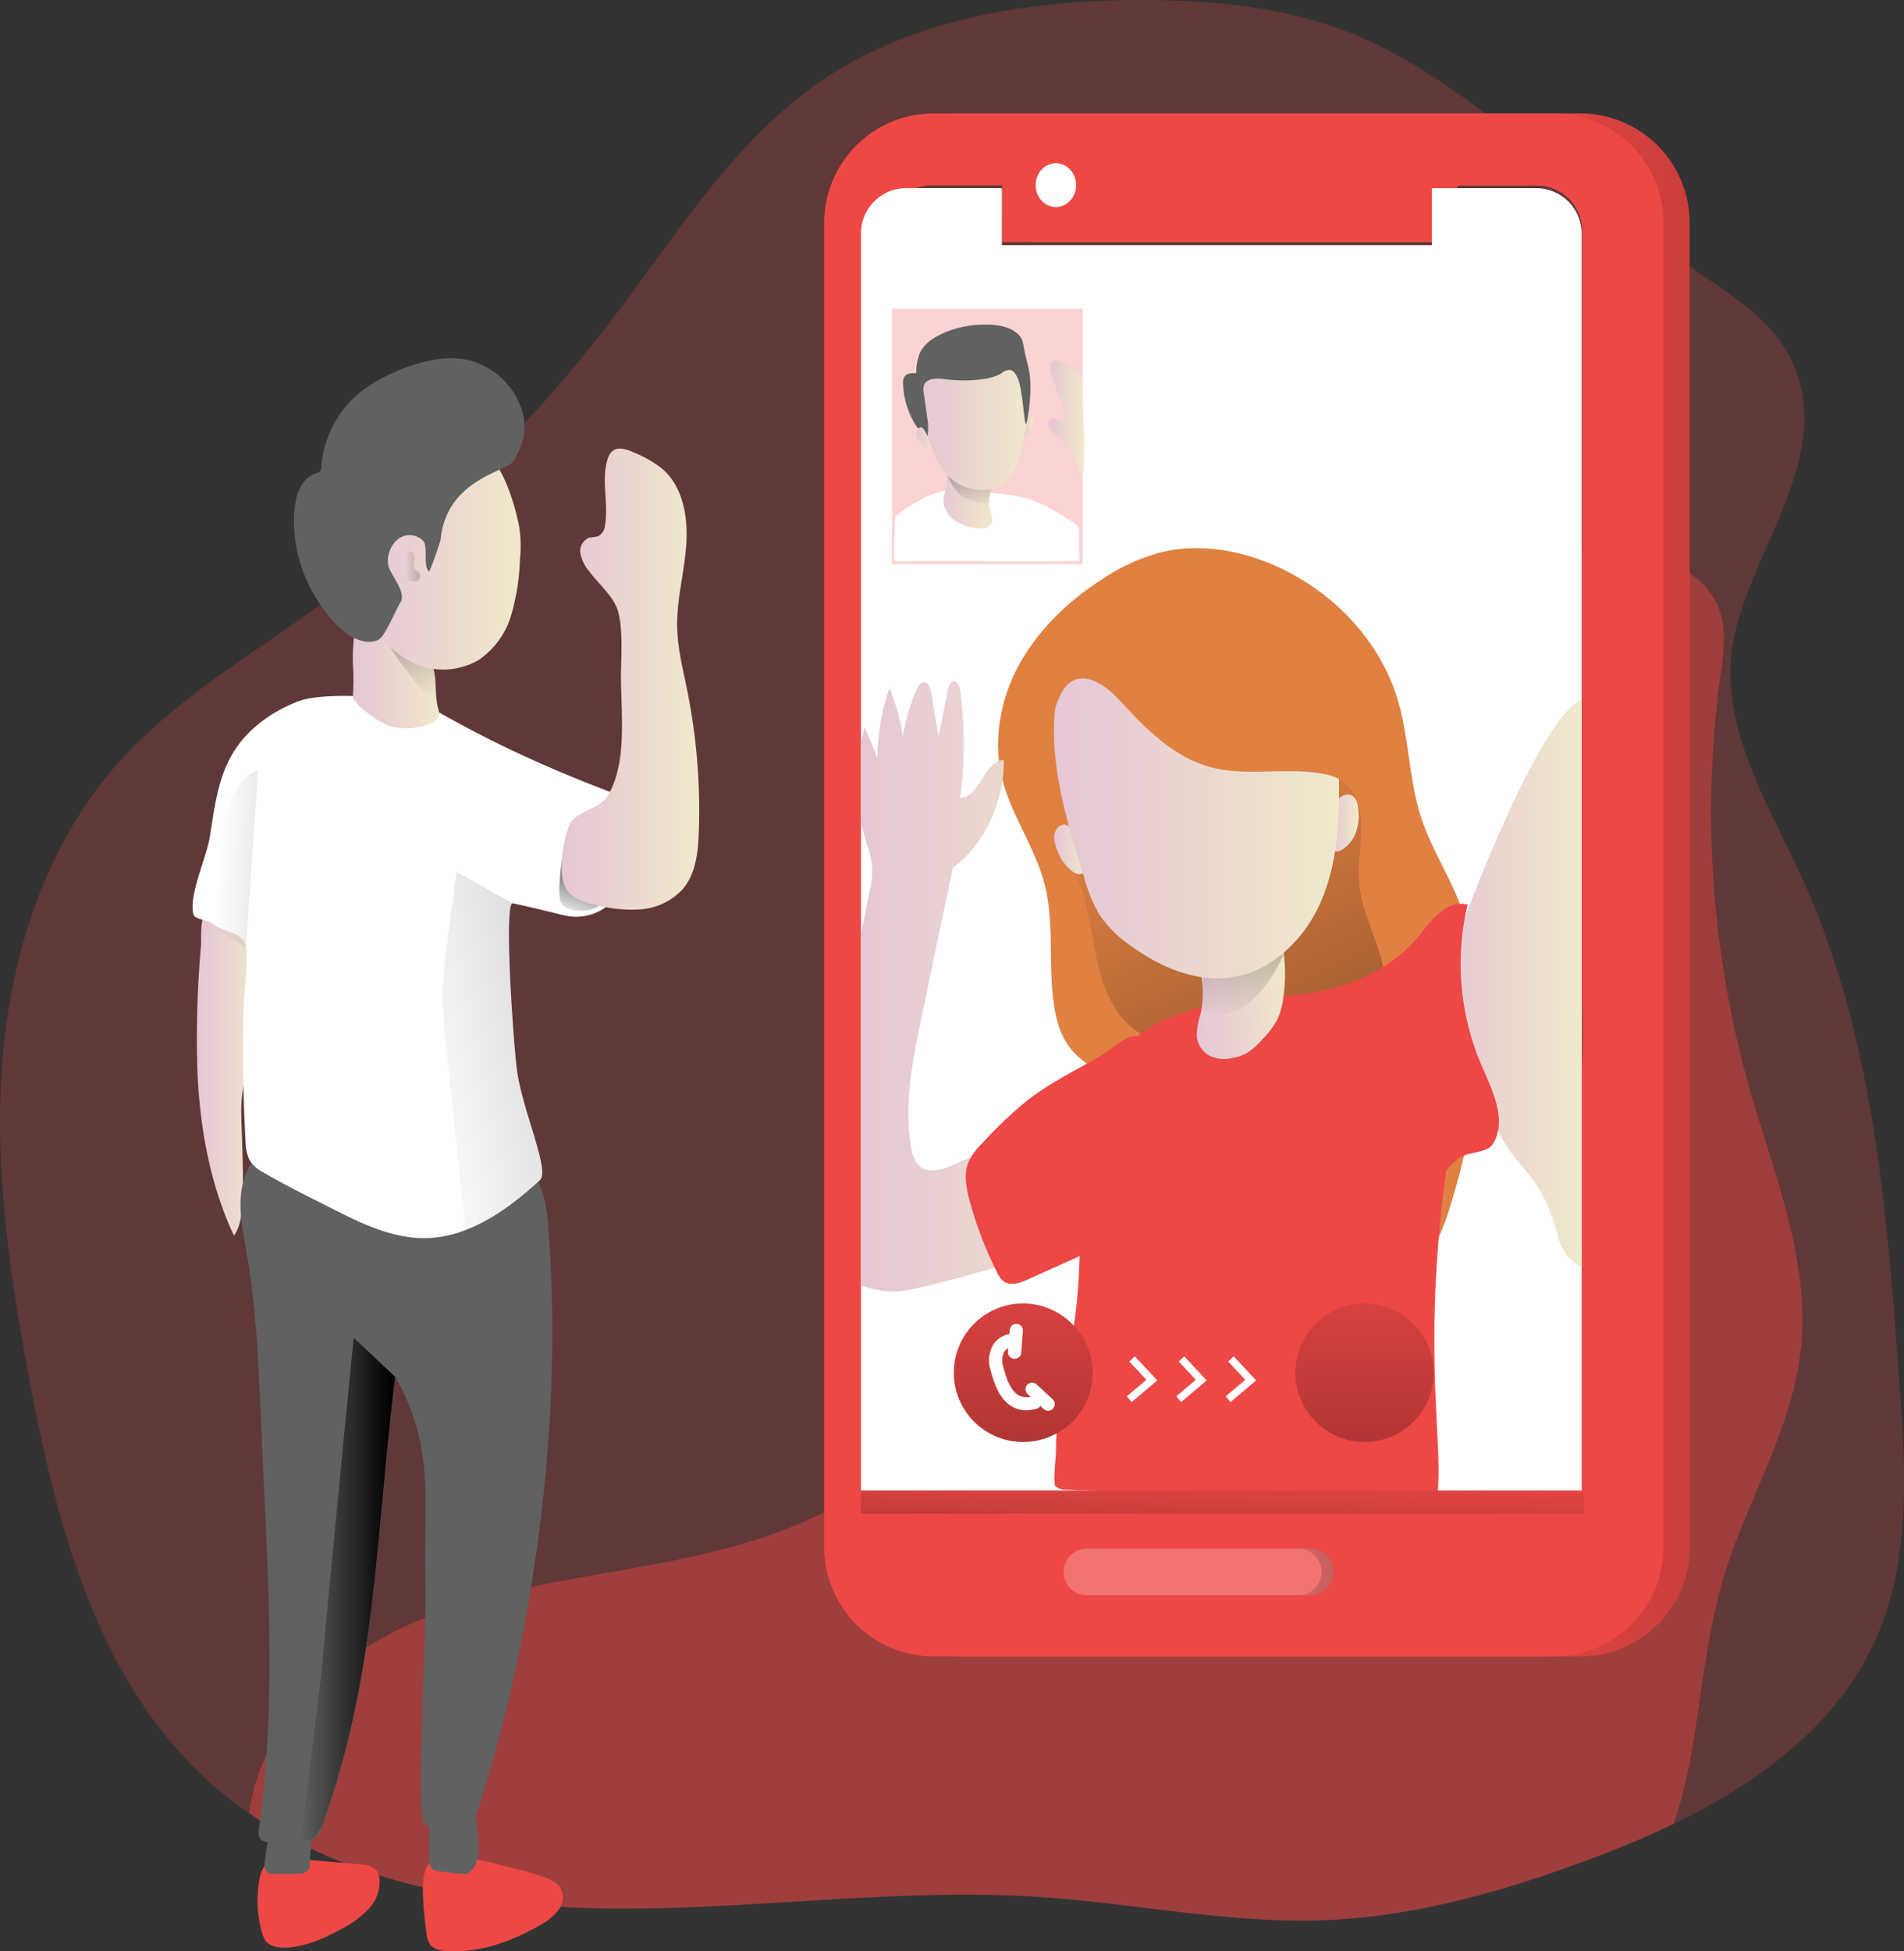 <svg id="Layer_1" data-name="Layer 1" xmlns="http://www.w3.org/2000/svg" xmlns:xlink="http://www.w3.org/1999/xlink" viewBox="0 0 417.86 428.11"><rect x="0" y="0" width="417.86" height="428.11" fill="#333333" stroke="none"/><defs><linearGradient id="linear-gradient" x1="96.05" y1="237.52" x2="110.26" y2="237.52" gradientUnits="userSpaceOnUse"><stop offset="0" stop-color="#e5c6d6"/><stop offset="0.42" stop-color="#ead4d0"/><stop offset="1" stop-color="#f0e9cb"/></linearGradient><linearGradient id="linear-gradient-2" x1="373.3" y1="196.57" x2="732.29" y2="198.43" gradientUnits="userSpaceOnUse"><stop offset="0" stop-color="#010101" stop-opacity="0"/><stop offset="0.95" stop-color="#010101"/></linearGradient><linearGradient id="linear-gradient-3" x1="310.91" y1="172.36" x2="421.6" y2="410.28" xlink:href="#linear-gradient-2"/><linearGradient id="linear-gradient-4" x1="284.21" y1="188.57" x2="291.06" y2="188.57" xlink:href="#linear-gradient"/><linearGradient id="linear-gradient-5" x1="344.47" y1="182.76" x2="351.05" y2="182.76" xlink:href="#linear-gradient"/><linearGradient id="linear-gradient-6" x1="293.21" y1="249.44" x2="314.61" y2="249.44" gradientTransform="translate(-9.75 15.93) rotate(-7.81)" xlink:href="#linear-gradient"/><linearGradient id="linear-gradient-7" x1="322.87" y1="227.22" x2="332.89" y2="181.41" xlink:href="#linear-gradient-2"/><linearGradient id="linear-gradient-8" x1="177.37" y1="203.86" x2="180.51" y2="194.91" xlink:href="#linear-gradient-2"/><linearGradient id="linear-gradient-9" x1="176.13" y1="151.27" x2="206.33" y2="151.27" xlink:href="#linear-gradient"/><linearGradient id="linear-gradient-10" x1="130.28" y1="149.97" x2="149.22" y2="149.97" xlink:href="#linear-gradient"/><linearGradient id="linear-gradient-11" x1="143.96" y1="155.31" x2="141.48" y2="125.71" xlink:href="#linear-gradient-2"/><linearGradient id="linear-gradient-12" x1="131.45" y1="124.72" x2="167.13" y2="124.72" xlink:href="#linear-gradient"/><linearGradient id="linear-gradient-13" x1="284.17" y1="175.5" x2="346.72" y2="175.5" xlink:href="#linear-gradient"/><linearGradient id="linear-gradient-14" x1="241.82" y1="218.63" x2="297.54" y2="218.63" xlink:href="#linear-gradient"/><linearGradient id="linear-gradient-15" x1="366.76" y1="218.01" x2="399.98" y2="218.01" xlink:href="#linear-gradient"/><linearGradient id="linear-gradient-16" x1="267.93" y1="74.5" x2="281.08" y2="74.5" gradientTransform="translate(10.22 -15.94) rotate(11.13)" xlink:href="#linear-gradient"/><linearGradient id="linear-gradient-17" x1="266.2" y1="114.03" x2="264.88" y2="95.74" xlink:href="#linear-gradient-2"/><linearGradient id="linear-gradient-18" x1="277.29" y1="95.63" x2="279.63" y2="95.63" xlink:href="#linear-gradient"/><linearGradient id="linear-gradient-19" x1="253.99" y1="98.2" x2="258.09" y2="98.2" xlink:href="#linear-gradient"/><linearGradient id="linear-gradient-20" x1="254.65" y1="94.84" x2="278.35" y2="94.84" xlink:href="#linear-gradient"/><linearGradient id="linear-gradient-21" x1="282.97" y1="94.7" x2="290.82" y2="94.7" xlink:href="#linear-gradient"/><linearGradient id="linear-gradient-22" x1="268.46" y1="321.94" x2="266.5" y2="395.42" xlink:href="#linear-gradient-2"/><linearGradient id="linear-gradient-23" x1="322.02" y1="347.38" x2="460.75" y2="345.05" xlink:href="#linear-gradient-2"/><linearGradient id="linear-gradient-24" x1="141.78" y1="126.47" x2="150.7" y2="126.23" xlink:href="#linear-gradient-2"/><linearGradient id="linear-gradient-25" x1="100.72" y1="190.3" x2="152.33" y2="192.63" xlink:href="#linear-gradient-2"/><linearGradient id="linear-gradient-26" x1="139.72" y1="235.64" x2="273.18" y2="208.67" xlink:href="#linear-gradient-2"/><linearGradient id="linear-gradient-27" x1="118.75" y1="350.99" x2="139.59" y2="350.99" xlink:href="#linear-gradient-2"/><linearGradient id="linear-gradient-28" x1="224.82" y1="267.78" x2="223.58" y2="469.91" xlink:href="#linear-gradient-2"/><linearGradient id="linear-gradient-29" x1="299.69" y1="267.78" x2="298.45" y2="469.91" xlink:href="#linear-gradient-2"/></defs><title>Video Call</title><path d="M464.77,361.31c-8.29,19.06-25.56,31.85-44.65,41.09-6.25,3-12.69,5.65-19.06,8-18.43,6.8-37.62,12.29-57.28,13.08-20.87.82-41.58-3.64-62.46-5.06-31.81-2.11-63.65,2.94-95.52,2.51-27.35-.39-56-5.58-78.25-20.9a81.35,81.35,0,0,1-10.41-8.39c-23.18-22-31.81-55-37.75-86.35-4.36-23.18-7.86-46.77-6-70.28s9.44-47.17,25-64.94c11.93-13.61,27.78-23,42.51-33.56a311.24,311.24,0,0,0,66.46-64.44c14-18.4,26.49-38.85,45.58-52C253.05,6.3,278.35,2.27,302.76,2.21c16.18-.07,32.63,1.48,47.6,7.66,12.48,5.18,23.48,13.38,34.28,21.5Q403.08,45.14,421.44,59c7.53,5.62,18.16,11.36,23.19,19.66,13.41,22.13-9.05,45.05-11.7,66.42-2.14,17.51,8.13,33.79,15.46,49.84,15.66,34.32,18.6,72.9,21.31,110.56C471.08,324.29,472.31,344,464.77,361.31Z" transform="translate(-52.87 -2.2)" fill="rgb(237,72,69)" opacity="0.24" style="isolation:isolate"/><path d="M448.13,297.86c-1.59,15.26-9.19,29.1-14.64,43.44-8.15,21.4-6.8,42.84-13.37,61.1-6.25,3-12.69,5.65-19.06,8-18.43,6.8-37.62,12.29-57.28,13.08-20.87.82-41.58-3.64-62.46-5.06-31.81-2.11-63.65,2.94-95.52,2.51-27.35-.39-56-5.58-78.25-20.9,2.28-18.1,16.88-32.74,33.39-40.6s35.21-10.3,53.31-13.61,36.7-7.89,51.2-19.25c9.45-7.4,16.65-17.28,23.06-27.45,31.14-49.65,46.5-109.93,87.69-151.65,15.13-15.29,36-28.1,57.05-23.81,7.23,1.45,14.56,5.55,17,12.48,1.65,4.63.82,9.72.16,14.6a222.09,222.09,0,0,0,6.48,90.48C442.21,259.88,450.11,278.57,448.13,297.86Z" transform="translate(-52.87 -2.2)" fill="rgb(237,72,69)" opacity="0.44" style="isolation:isolate"/><path d="M146.46,426.19a5.13,5.13,0,0,0,1,2.89,4.74,4.74,0,0,0,3.2,1.15c7.25.56,14.42-2,20.72-5.64a11.85,11.85,0,0,0,4.13-3.42,4.53,4.53,0,0,0,.16-5.08,6,6,0,0,0-2.54-1.71,49.14,49.14,0,0,0-7.33-2.22c-4.79-1.18-9.89-2.71-14.86-2.73-4.39,0-5.27,3.29-5.28,7.17A73.21,73.21,0,0,0,146.46,426.19Z" transform="translate(-52.87 -2.2)" fill="rgb(237,72,69)"/><path d="M111.54,410.91a6.55,6.55,0,0,0-1.76,3.88,25.55,25.55,0,0,0,.57,11.37,5.37,5.37,0,0,0,.8,1.83c1,1.34,2.9,1.61,4.57,1.53,4.33-.21,8.4-2.06,12.18-4.16a21.29,21.29,0,0,0,5.87-4.32,8.71,8.71,0,0,0,2.38-6.69,3.58,3.58,0,0,0-.78-1.94,4.83,4.83,0,0,0-3.24-1.15c-4-.37-8-.67-12-1.05C117.39,410,113.89,408.82,111.54,410.91Z" transform="translate(-52.87 -2.2)" fill="rgb(237,72,69)"/><path d="M96.22,237.89c.59,12.17,2.82,24.4,8,35.43,1.39-2,1.67-4.48,1.81-6.88.38-6.63-.07-13.28-.21-19.92-.15-7.26,2.73-13.56,3.31-20.8.38-4.73,1.88-15.62.7-20.22-.79-3.06-6.45-2-9.46-3.48-4-1.9-3.23,5.39-3.41,7.84A230,230,0,0,0,96.22,237.89Z" transform="translate(-52.87 -2.2)" fill="url(#linear-gradient)"/><path d="M399.66,27.09H263.4a24,24,0,0,0-24,24V341.63a24,24,0,0,0,24,24H399.66a24,24,0,0,0,24-24V51.08A24,24,0,0,0,399.66,27.09Zm6,209.69v91.8H247.46V52.85a10,10,0,0,1,10-10h21V55.32h94.33V42.89h23a10,10,0,0,1,10,10v170.2A89.9,89.9,0,0,1,405.65,236.78Z" transform="translate(-52.87 -2.2)" fill="rgb(237,72,69)"/><path d="M399.59,27.09H263.33a24,24,0,0,0-24,24V341.63a24,24,0,0,0,24,24H399.59a24,24,0,0,0,24-24V51.08A24,24,0,0,0,399.59,27.09Zm6,209.69v91.8H247.38V52.85a10,10,0,0,1,10-10h21V55.32h94.32V42.89h23a10,10,0,0,1,10,10v170.2A89.9,89.9,0,0,1,405.57,236.78Z" transform="translate(-52.87 -2.2)" fill="url(#linear-gradient-2)"/><path d="M169,353a343.62,343.62,0,0,1-10.9,45.32,8.87,8.87,0,0,1-1.52,3.21c-2,2.37-5.74,2.08-8.82,1.55a2.78,2.78,0,0,1-1.78-.73,3,3,0,0,1-.5-1.85c-.76-17.6,1-35.24.7-52.88s2-27.88-6.54-43.34c-4.4,35.58-3.9,64.94-16.09,98.63v0a4,4,0,0,1-4.75,3.3l-6.87.1a2.86,2.86,0,0,1-1.66-.36c-.76-.57-.69-1.69-.56-2.61,3.4-24.08,2.31-48.53,1.19-72.8-.3-6.74-.59-13.45-.92-20.15-.5-10.94-1-21.9-2.88-32.67-.76-4.52-1.81-9.08-1.32-13.64s2.88-9.25,7.07-11.07a17.86,17.86,0,0,1,6.47-1.15c13.38-.66,27.35-.17,40.53,2.57,9.38,1.95,12.45,6.51,13.25,15.86C175.39,297.8,173.58,325.94,169,353Z" transform="translate(-52.87 -2.2)" fill="#606161"/><path d="M394,27.09H257.75a24,24,0,0,0-24,24V341.63a24,24,0,0,0,24,24H394a24,24,0,0,0,23.95-24V51.08A24,24,0,0,0,394,27.09Zm6,209.69v91.8H241.8V52.85a10,10,0,0,1,10-10h21V55.32h94.32V42.89h23a10,10,0,0,1,10,10v170.2A89.9,89.9,0,0,1,400,236.78Z" transform="translate(-52.87 -2.2)" fill="rgb(237,72,69)"/><path d="M400,53.47V329.21H241.82V53.47a9.94,9.94,0,0,1,9.94-10h21V56h94.34V43.49h23A10,10,0,0,1,400,53.47Z" transform="translate(-52.87 -2.2)" fill="#fff"/><path d="M377.63,234.28a155.68,155.68,0,0,1-6.19,31.57v0a56.19,56.19,0,0,1-2.42,6.89,20.83,20.83,0,0,1-3.12,5.17c-5.44,6.6-15.3,8.14-23.4,5.3-.67-.25-1.33-.52-2-.82-8.37-3.87-14.27-11.85-17.8-20.41-1.46-3.54-2.6-7.29-4.78-10.43-4.6-6.74-12.91-9.65-20.41-12.82-.42-.18-.82-.36-1.21-.55-7.5-3.35-10.89-7-12.15-15.72s.15-17.6-2-26.15c-2.12-8.29-7.53-15.45-9.46-23.77s-.16-17.47,4.11-25,10.73-13.64,18-18.29a43.39,43.39,0,0,1,12.61-5.81c9.22-2.33,19.2-.3,27.69,4,11.37,5.75,20.71,15.85,24.43,28,2.63,8.59,2.48,17.87,5.32,26.4,2,6,5.33,11.3,7.77,17.08a66.65,66.65,0,0,1,5,21.19A89.56,89.56,0,0,1,377.63,234.28Z" transform="translate(-52.87 -2.2)" fill="#e08142"/><path d="M351.6,184c0,4.19-.8,8.38-.36,12.54.52,5,2.83,9.72,4.34,14.58s2.13,10.44-.53,14.77a18.47,18.47,0,0,1-5.68,5.41c-8.62,5.84-19.84,9.18-29.52,5.36-2.94-1.17-5.61-2.94-8.52-4.21s-5.91-2-8.53-3.68c-4.89-3.1-7.47-8.82-8.85-14.44s-1.81-11.48-3.75-16.93c-2.33-6.53-6.83-12.82-5.83-19.68.81-5.59,5.32-10.13,10.52-12.34s11-2.45,16.66-2.22a81,81,0,0,1,28.74,6.4C347.63,172.67,351.59,174.92,351.6,184Z" transform="translate(-52.87 -2.2)" fill="url(#linear-gradient-3)"/><path d="M285.53,183.37a3,3,0,0,0-1.32,2.56,7.39,7.39,0,0,0,.73,2.9,9.59,9.59,0,0,0,3.66,4.82,1.79,1.79,0,0,0,2.06.06,1.88,1.88,0,0,0,.39-1.48C290.94,190.23,288.73,181.55,285.53,183.37Z" transform="translate(-52.87 -2.2)" fill="url(#linear-gradient-4)"/><path d="M350.87,179a11.77,11.77,0,0,1-.3,5.47,7.54,7.54,0,0,1-3.33,4.26,2.22,2.22,0,0,1-1,.32,1.64,1.64,0,0,1-1.33-1,4.14,4.14,0,0,1-.34-1.68c-.11-2.25-.32-5.73,1-7.75C347.1,176.14,350.3,175.4,350.87,179Z" transform="translate(-52.87 -2.2)" fill="url(#linear-gradient-5)"/><path d="M307.44,226.41a67.72,67.72,0,0,1,28.64-5.84,39.63,39.63,0,0,1,9.4,1.13,28.48,28.48,0,0,1,13.29,7.78,43.24,43.24,0,0,1,5.87,8,45,45,0,0,1,4.2,8.74c1,3.06,2.35,6.27,1.89,9.45-6.09,41.41-1,63-2.41,74.36-26.33-1-55,.17-81.35-1a3.51,3.51,0,0,1-2.46-.74c-.6-.61.13-6.78.12-7.64-.12-10.15,3-20,4.26-30.09,1.45-11.28.66-22.77,2.14-34S297.05,231,307.44,226.41Z" transform="translate(-52.87 -2.2)" fill="rgb(237,72,69)"/><path d="M316.3,224.89a14.33,14.33,0,0,0-.77,4.78,5.46,5.46,0,0,0,3.06,4.3,7.94,7.94,0,0,0,5,.3,9.66,9.66,0,0,0,2.85-1,14.67,14.67,0,0,0,3.44-3,19.27,19.27,0,0,0,3.28-4.31,14.85,14.85,0,0,0,1.27-4.34,34.84,34.84,0,0,0,.19-10,3.47,3.47,0,0,0-1.22-2.65,3.54,3.54,0,0,0-2.39-.25c-3.93.52-8,1.36-11,4-.92.81-1.87,1.63-2.76,2.46a2,2,0,0,0-.59,2.07A22.37,22.37,0,0,1,316.3,224.89Z" transform="translate(-52.87 -2.2)" fill="url(#linear-gradient-6)"/><path d="M334.63,211.54s-6.39,15.21-15.93,13.07l-2.15-1.08.36-7.16Z" transform="translate(-52.87 -2.2)" opacity="0.5" fill="url(#linear-gradient-7)"/><path d="M193.3,182.59a76.42,76.42,0,0,1-3.47,13.29A11.19,11.19,0,0,1,176.54,203c-4.53-1.12-9.08-2.2-11.16-2.62h0c-2,0,.2,31.61,1,37,1.16,8.36,7.2,21.67,5,23.72-4.83,4.42-10.24,8.65-16.25,10.93a24.86,24.86,0,0,1-8.86,1.82c-8.45.13-16.31-4.4-23.65-8.06-4-2-8.06-4.1-12-6.38a7.4,7.4,0,0,1-3-2.71,10,10,0,0,1-.86-4.09c-.53-9.51-.66-19-.46-28.54.1-4.49,1.06-9.48.59-13.91-.39-3.63-4.82-3.17-7.56-5.41-.76-.6-3.57-.9-3.93-1.75a3.88,3.88,0,0,1-.26-1.26c-.27-4.49,3.07-11.53,3.79-16,.93-5.78,1.62-12,4.5-17.34,3.13-5.82,8.75-10,15-12.36s25.37-.7,29,1.42c24,14,45,20.09,45.61,21.18A6.17,6.17,0,0,1,193.3,182.59Z" transform="translate(-52.87 -2.2)" fill="#fff"/><path d="M176.47,189s-1.55,9.3-.47,11.31,6.05,2.33,8.37.62S176.47,189,176.47,189Z" transform="translate(-52.87 -2.2)" opacity="0.5" fill="url(#linear-gradient-8)"/><path d="M186.23,176.82c-1.77,3-7.13,3.29-8.44,6.48a26.9,26.9,0,0,0-1.65,9.47A9.18,9.18,0,0,0,177,197c1.07,2.09,3.57,3,5.84,3.54a31,31,0,0,0,10.56,1.18,13.91,13.91,0,0,0,9.38-4.52c2.8-3.36,3.29-8,3.45-12.4a133.35,133.35,0,0,0-2.58-31.33c-.92-4.55-2.08-9.09-2.17-13.73-.12-6,1.58-12,2-18s-.67-12.69-5.23-16.65a25,25,0,0,0-6.44-3.68c-1.48-.66-3.36-1.27-4.58-.21a3.59,3.59,0,0,0-1,1.69c-1.47,4.62.23,9.68-.57,14.46a3.1,3.1,0,0,1-1.49,2.51,13.46,13.46,0,0,1-1.92.29,3.14,3.14,0,0,0-2,3.5,8.59,8.59,0,0,0,1.94,3.91c2.14,2.91,5.64,5.72,6.44,9.2.94,4.1.58,9.14.52,13.33C189.11,158.62,190.65,169.45,186.23,176.82Z" transform="translate(-52.87 -2.2)" fill="url(#linear-gradient-9)"/><path d="M147.1,402.31c-.07,2.64-.06,5.29,0,7.93a2.69,2.69,0,0,0,.61,2,2.65,2.65,0,0,0,1.48.52c1.79.25,3.58.43,5.38.55a2.21,2.21,0,0,0,.89-.06,1.77,1.77,0,0,0,.5-.32,5.65,5.65,0,0,0,1.82-3.47,16.63,16.63,0,0,0,0-4,24,24,0,0,0-1-6.21,1.1,1.1,0,0,0-.37-.61,1.12,1.12,0,0,0-.59-.17,22.88,22.88,0,0,0-6.66.25C147.23,399.11,147.16,400.28,147.1,402.31Z" transform="translate(-52.87 -2.2)" fill="#606161"/><path d="M111,410.61a2.51,2.51,0,0,0,.6,2.42,2.55,2.55,0,0,0,1.55.32l5.15-.07a2.6,2.6,0,0,0,2.22-.76,2.54,2.54,0,0,0,.3-1.39c.07-2.69.83-6.39.22-9-.39-1.66-.27-1.46-2.13-1.65a9.92,9.92,0,0,0-3.52.09C111.73,401.61,111.42,407.48,111,410.61Z" transform="translate(-52.87 -2.2)" fill="#606161"/><path d="M149,157.56a3.54,3.54,0,0,1,.17,1.73,3.07,3.07,0,0,1-2.14,1.8,13.93,13.93,0,0,1-8.05.57c-2.66-.65-7.25-4-8.7-6.31a53.37,53.37,0,0,0,.11-6.27,35.6,35.6,0,0,1,.07-6,6.25,6.25,0,0,1,1.7-4.14c2-1.73,5-.84,7.45.14,2.25.9,4.68,2,5.77,4.13,1,1.94,2.33,4.08,2.74,6.08C148.68,152,148.3,154.8,149,157.56Z" transform="translate(-52.87 -2.2)" fill="url(#linear-gradient-10)"/><path d="M137.87,143.26s7.44,11.63,10.39,12.4l.15-7.75Z" transform="translate(-52.87 -2.2)" opacity="0.5" fill="url(#linear-gradient-11)"/><path d="M166.87,118.09a28.88,28.88,0,0,1,.11,6.83,49.15,49.15,0,0,1-1.92,12.25,18,18,0,0,1-7.17,9.85,15.59,15.59,0,0,1-14.66.5,22,22,0,0,1-11.53-22.43c.63-3.74,2.42-7.16,4.31-10.45,2.61-4.54,5.59-9.09,10-11.89,4-2.51,11-3.85,14.63,0C163.85,106,166.1,113.78,166.87,118.09Z" transform="translate(-52.87 -2.2)" fill="url(#linear-gradient-12)"/><path d="M155.63,81.2a16.61,16.61,0,0,1,11.3,9.67,12.61,12.61,0,0,1,.9,6.88,18.88,18.88,0,0,1-2.18,5.52c-1.31,2.45-14.76,3.88-16.08,17.29,0,.34-2.34,7.14-2.55,7-1.33-1-.18-5.37-1.24-6.66a4.18,4.18,0,0,0-5.56-.42,6.24,6.24,0,0,0-2.2,5.47c.16,2,4.23,6.14,2.72,8.43-.88,1.32-3.4,7.52-4.83,8.2-2,.95-4.48.21-6.37-1a20.45,20.45,0,0,1-5-4.8c-5.09-6.56-7.92-15-7-23.26.37-3.12,1.72-6.66,4.76-7.51a1.87,1.87,0,0,0,.71-.29,1.63,1.63,0,0,0,.39-1.18A23.29,23.29,0,0,1,134.8,86.26C140.41,82.84,149.16,79.64,155.63,81.2Z" transform="translate(-52.87 -2.2)" fill="#606161"/><path d="M290.81,194.73a33.17,33.17,0,0,0,3.41,8.25,25.88,25.88,0,0,0,6.64,6.6c6.55,4.81,14.65,8.31,22.66,7,8.38-1.39,15.23-8,18.83-15.65s4.39-16.4,4.37-24.89a52.21,52.21,0,0,0-1.52-13.94c-2.89-10.42-11.06-18.85-20.69-23.75a36,36,0,0,0-14.84-4.18A22.91,22.91,0,0,0,295,138.45C277.3,151.9,285.36,177.19,290.81,194.73Z" transform="translate(-52.87 -2.2)" fill="url(#linear-gradient-13)"/><path d="M289.38,151.17a5.77,5.77,0,0,1,3.49.39c2.86,1.15,5,3.53,7.1,5.78,5.2,5.61,11.06,11.12,18.43,13.14,8.23,2.26,17.12-.17,25.45,1.64a9.33,9.33,0,0,1,3.27,1.23c1.2.8,2.07,2,3.23,2.88s2.89,1.29,4,.35a4,4,0,0,0,1-3.28c-.22-5.3-2.25-10.34-4.31-15.23-2.95-7-6.17-14.09-11.62-19.35C333.1,132.64,324.94,127,316.2,127l-17.88,3.41c-5.79,3-9.77,8.65-14.52,13.14a29.12,29.12,0,0,0-4.64,4.91,18,18,0,0,0-2.43,8.63c-.13,1.74-.29,4.67,1.51,5.71,1.45.84,3.18-.15,4.15-1.28C284.93,158.52,284.88,152.31,289.38,151.17Z" transform="translate(-52.87 -2.2)" fill="#e08142"/><path d="M297.54,241.78a80.86,80.86,0,0,1-5.28,15.32c-2.28,4.53-8.53,18.17-13.05,20.42-4.86,2.37-23.29,7.06-27.32,7.79a18.75,18.75,0,0,1-10.07-1.15v-77l1.88-9.31a19.76,19.76,0,0,0,.56-5.72,22.74,22.74,0,0,0-1.22-4.89,36.83,36.83,0,0,1-1.22-5.08V165.24c.23-1.18.49-2.37.82-3.56.93,2.28,1.89,4.56,2.81,6.87a48.61,48.61,0,0,1,2.61-15.39A44.72,44.72,0,0,1,251,163.69a47.09,47.09,0,0,1,3-10.14c.33-.82.93-1.75,1.79-1.65s1.28,1.19,1.42,2.11c.53,3.24,1.09,6.48,1.62,9.72.72-3.51,1.45-7,2.14-10.51.13-.59.37-1.32,1-1.48.92-.3,1.52,1,1.65,2a92.12,92.12,0,0,1,0,23.52c4.42-.2,5.15-8.1,9.54-8.33.2,8.75-4.12,18.47-11.16,23.72Q258.43,209.33,255,226c-1.91,9.32-3.86,19-2.08,28.31a6.7,6.7,0,0,0,1.59,3.57c2,2,5.38.92,8-.27Q280,249.71,297.54,241.78Z" transform="translate(-52.87 -2.2)" fill="url(#linear-gradient-14)"/><path d="M278.35,243.62a92.74,92.74,0,0,0-9.86,9.36,14.39,14.39,0,0,0-3,4c-1.2,2.74-.58,5.91.21,8.79a85.73,85.73,0,0,0,5.93,15.5,5.23,5.23,0,0,0,1.56,2.11c1.51,1,3.55.31,5.22-.45l11.23-5.06a31.38,31.38,0,0,0,4.61-2.38,23.9,23.9,0,0,0,7.41-8.66,44.72,44.72,0,0,0,4.5-30.58c-.41-2-1.59-6.5-4.13-6.75-2-.2-6.21,3.6-8,4.61C288.74,237.11,283.21,239.85,278.35,243.62Z" transform="translate(-52.87 -2.2)" fill="rgb(237,72,69)"/><path d="M394.86,273.88a10.44,10.44,0,0,0,5.12,6.4V155.74c-10.07,4-30,57.59-32.55,68.12-3.6,15,8.32,3.81,11.51,18.14C382.87,259.65,390.65,256.27,394.86,273.88Z" transform="translate(-52.87 -2.2)" fill="url(#linear-gradient-15)"/><path d="M364.41,207.36c2.87-3.59,6.1-7.84,10.54-6.67a56.22,56.22,0,0,0,3,35.1c2.43,5.64,5.78,12.25,2.52,17.46-1.19,1.9-5.37,1.68-7.24,2.93-3,2-4.18,5.67-7.8,5.14s-6.4-3.69-8.74-6.61c-5.77-7.21-22.41-24-20.62-34.14C336.08,220.57,354.18,220.14,364.41,207.36Z" transform="translate(-52.87 -2.2)" fill="rgb(237,72,69)"/><rect x="195.75" y="67.74" width="41.85" height="56.03" fill="rgb(237,72,69)" opacity="0.24" style="isolation:isolate"/><path d="M249.37,115.46s-.46,7.31-.23,9.94c13.61-.3,27,.16,40.62-.13l-.09-6.06a2.14,2.14,0,0,0-1.21-2.31c-3.2-2.08-6.46-4.19-10.11-5.29a40.09,40.09,0,0,0-8.93-1.28c-3.25-.22-7-1-10.18-.26S252.07,113.48,249.37,115.46Z" transform="translate(-52.87 -2.2)" fill="#fff"/><path d="M260.64,108.52c-.22,1.34-.79,2.64-.67,4a5.78,5.78,0,0,0,2.88,4.15,10.94,10.94,0,0,0,5.36,1.47,3.16,3.16,0,0,0,1.41-.18,2,2,0,0,0,1-2.06c-.07-.8-.42-1.58-.57-2.39-.49-2.66,1.22-5.45-.08-7.93a6.3,6.3,0,0,0-3.54-2.72,16.66,16.66,0,0,0-4.66-.72c-2-.09-2.21.77-1.64,2.22A8,8,0,0,1,260.64,108.52Z" transform="translate(-52.87 -2.2)" fill="url(#linear-gradient-16)"/><path d="M260.71,106.16s1.1,3.84,4.07,5.35a8.82,8.82,0,0,0,5.17,1.1s.23-3.25.76-4S260.71,106.16,260.71,106.16Z" transform="translate(-52.87 -2.2)" opacity="0.5" fill="url(#linear-gradient-17)"/><path d="M278.53,93.24a.84.84,0,0,1,.77.19,1.34,1.34,0,0,1,.32,1.07,6.78,6.78,0,0,1-.7,2.47c-.19.44-.45.92-.92,1a.53.53,0,0,1-.41,0c-.31-.16-.32-.59-.29-.94l.16-2.13A2,2,0,0,1,278.53,93.24Z" transform="translate(-52.87 -2.2)" fill="url(#linear-gradient-18)"/><path d="M257.48,97.18a5,5,0,0,0-1.13-1.06,1.71,1.71,0,0,0-1.5-.2,1.61,1.61,0,0,0-.82,1.83,3.9,3.9,0,0,0,1.12,1.83,3.35,3.35,0,0,0,1.17.88,1.35,1.35,0,0,0,1.4-.16,1.61,1.61,0,0,0,.2-1.79,9.71,9.71,0,0,1-.73-1.77" transform="translate(-52.87 -2.2)" fill="url(#linear-gradient-19)"/><path d="M262,107.58a11.29,11.29,0,0,0,9.81,1.66c5.52-1.74,6.93-17,6.45-20.29s-1.14-6.35-4-7.93c-3.24-1.78-7.24-1-10.83-.08-2.85.71-6,1.64-7.55,4.11-2,3-1.19,7.87,0,11.14C257.15,100.06,258.54,105.05,262,107.58Z" transform="translate(-52.87 -2.2)" fill="url(#linear-gradient-20)"/><path d="M251.59,90.16a17.37,17.37,0,0,1-.52-3.73,2.58,2.58,0,0,1,.31-1.58c.53-.78,1.65-.82,2.6-.78a10.72,10.72,0,0,1,.72-4.28c1-2.39,3.52-3.8,5.81-4.76a22.15,22.15,0,0,1,7.79-1.59c2.43-.08,5,.09,7.06,1.36a4.41,4.41,0,0,1,1.83,2,11.79,11.79,0,0,1,.44,2.06c.36,1.74.82,3.24,1.14,5,.74,4.12-.43,11.17-.7,11.32-.52.27-.65-7.75-2-10.33-.35-.66-.83-1.38-1.57-1.48a3,3,0,0,0-1.85.72c-3,1.87-9.18,1.75-12.68,1.28-1.64-.22-3.77-.16-4.35,1.39a3.77,3.77,0,0,0,0,1.83l.89,6.3a12.63,12.63,0,0,1-.1,3,8.51,8.51,0,0,0-.83-1.51c-.16-.2-.26-.37-.5-.42s-.74.27-.78.2A17.88,17.88,0,0,1,251.59,90.16Z" transform="translate(-52.87 -2.2)" fill="#606161"/><path d="M284.5,97.45a4.3,4.3,0,0,1-1.45-1.7c-.25-.71.1-1.68.85-1.77s1.33.59,2,.38.69-1.42.42-2.22l-2.69-7.77c-.34-1-.59-2.22.22-2.84s1.84-.11,2.67.37c1.43.83,3,1.78,3.57,3.33a7.27,7.27,0,0,1,.33,2.67c0,6.49,1,13.86-.11,20.24A16.4,16.4,0,0,0,284.5,97.45Z" transform="translate(-52.87 -2.2)" fill="url(#linear-gradient-21)"/><ellipse cx="231.73" cy="40.62" rx="4.44" ry="4.81" fill="#fff"/><rect x="188.95" y="327.01" width="158.63" height="5.09" fill="url(#linear-gradient-22)"/><path d="M345.57,347.08a5.1,5.1,0,0,1-5.12,5.12H291.63a5.11,5.11,0,1,1,0-10.21h48.82A5.1,5.1,0,0,1,345.57,347.08Z" transform="translate(-52.87 -2.2)" fill="#fff" opacity="0.24" style="isolation:isolate"/><path d="M345.57,347.08a5.1,5.1,0,0,1-5.12,5.12h-2.88a5.11,5.11,0,1,0,0-10.21h2.88A5.1,5.1,0,0,1,345.57,347.08Z" transform="translate(-52.87 -2.2)" fill="url(#linear-gradient-23)"/><path d="M143.83,125.1a2.11,2.11,0,0,0-.3-1.58,1.25,1.25,0,0,0-1.81,0,1.85,1.85,0,0,0-.36.68,5.91,5.91,0,0,0-.16,2,5.27,5.27,0,0,0,.58,2.45,2.2,2.2,0,0,0,2.1,1.17,1.24,1.24,0,0,0,1-1.88c-.21-.38-.76-.5-1-.93A3.25,3.25,0,0,1,143.83,125.1Z" transform="translate(-52.87 -2.2)" opacity="0.5" fill="url(#linear-gradient-24)"/><path d="M106.85,210.12l2.66-39s-4,1.24-6.2,7.13-8,24.67-8,24.67Z" transform="translate(-52.87 -2.2)" opacity="0.5" fill="url(#linear-gradient-25)"/><path d="M171.3,261.07c-4.83,4.42-10.24,8.65-16.25,10.93l-4.51-42.32a82.37,82.37,0,0,1,.28-19.66l2.24-16.53,12.29,6.9c-2,0,.2,31.61,1,37C167.47,245.71,173.51,259,171.3,261.07Z" transform="translate(-52.87 -2.2)" opacity="0.5" fill="url(#linear-gradient-26)"/><path d="M139.59,304.3c-4.4,35.58-3.9,64.94-16.09,98.63v0l-1.62,2.61-3.13.69s4.55-34.55,5-40.6,6.73-69.95,6.73-69.95Z" transform="translate(-52.87 -2.2)" fill="url(#linear-gradient-27)"/><circle cx="224.5" cy="301.18" r="15.19" fill="rgb(237,72,69)"/><circle cx="224.62" cy="301.18" r="15.19" fill="url(#linear-gradient-28)"/><circle cx="298.9" cy="301.18" r="15.19" fill="rgb(237,72,69)"/><circle cx="299.48" cy="301.18" r="15.19" fill="url(#linear-gradient-29)"/><polygon points="248.36 307.62 247.29 306.36 251.59 302.73 247.84 298.72 249.05 297.59 253.99 302.87 248.36 307.62" fill="#fff"/><polygon points="259.21 307.62 258.15 306.36 262.44 302.73 258.69 298.72 259.9 297.59 264.83 302.87 259.21 307.62" fill="#fff"/><polygon points="270.06 307.62 269 306.36 273.29 302.73 269.54 298.72 270.75 297.59 275.68 302.87 270.06 307.62" fill="#fff"/><path d="M278.07,311.61a6.09,6.09,0,0,1-3.12-.82c-2.83-1.64-4-5.36-4.69-8a6.92,6.92,0,0,1,.58-5.56,5.26,5.26,0,0,1,3.29-2.28,1.42,1.42,0,0,1,1.68,1.14,1.43,1.43,0,0,1-1.13,1.68,2.52,2.52,0,0,0-1.44,1.05,4.29,4.29,0,0,0-.18,3.28c.83,3.36,1.92,5.39,3.33,6.21a4,4,0,0,0,3.19.2,1.44,1.44,0,0,1,.79,2.77A8.32,8.32,0,0,1,278.07,311.61Z" transform="translate(-52.87 -2.2)" fill="#fff"/><path d="M275.53,300.31h-.12a1.44,1.44,0,0,1-1.32-1.55l.39-4.78a1.45,1.45,0,0,1,1.55-1.32,1.43,1.43,0,0,1,1.32,1.55L277,299A1.45,1.45,0,0,1,275.53,300.31Z" transform="translate(-52.87 -2.2)" fill="#fff"/><path d="M282.91,311.72a1.42,1.42,0,0,1-1-.39l-3.52-3.26a1.44,1.44,0,1,1,2-2.11l3.52,3.26a1.44,1.44,0,0,1,.07,2A1.42,1.42,0,0,1,282.91,311.72Z" transform="translate(-52.87 -2.2)" fill="#fff"/></svg>
